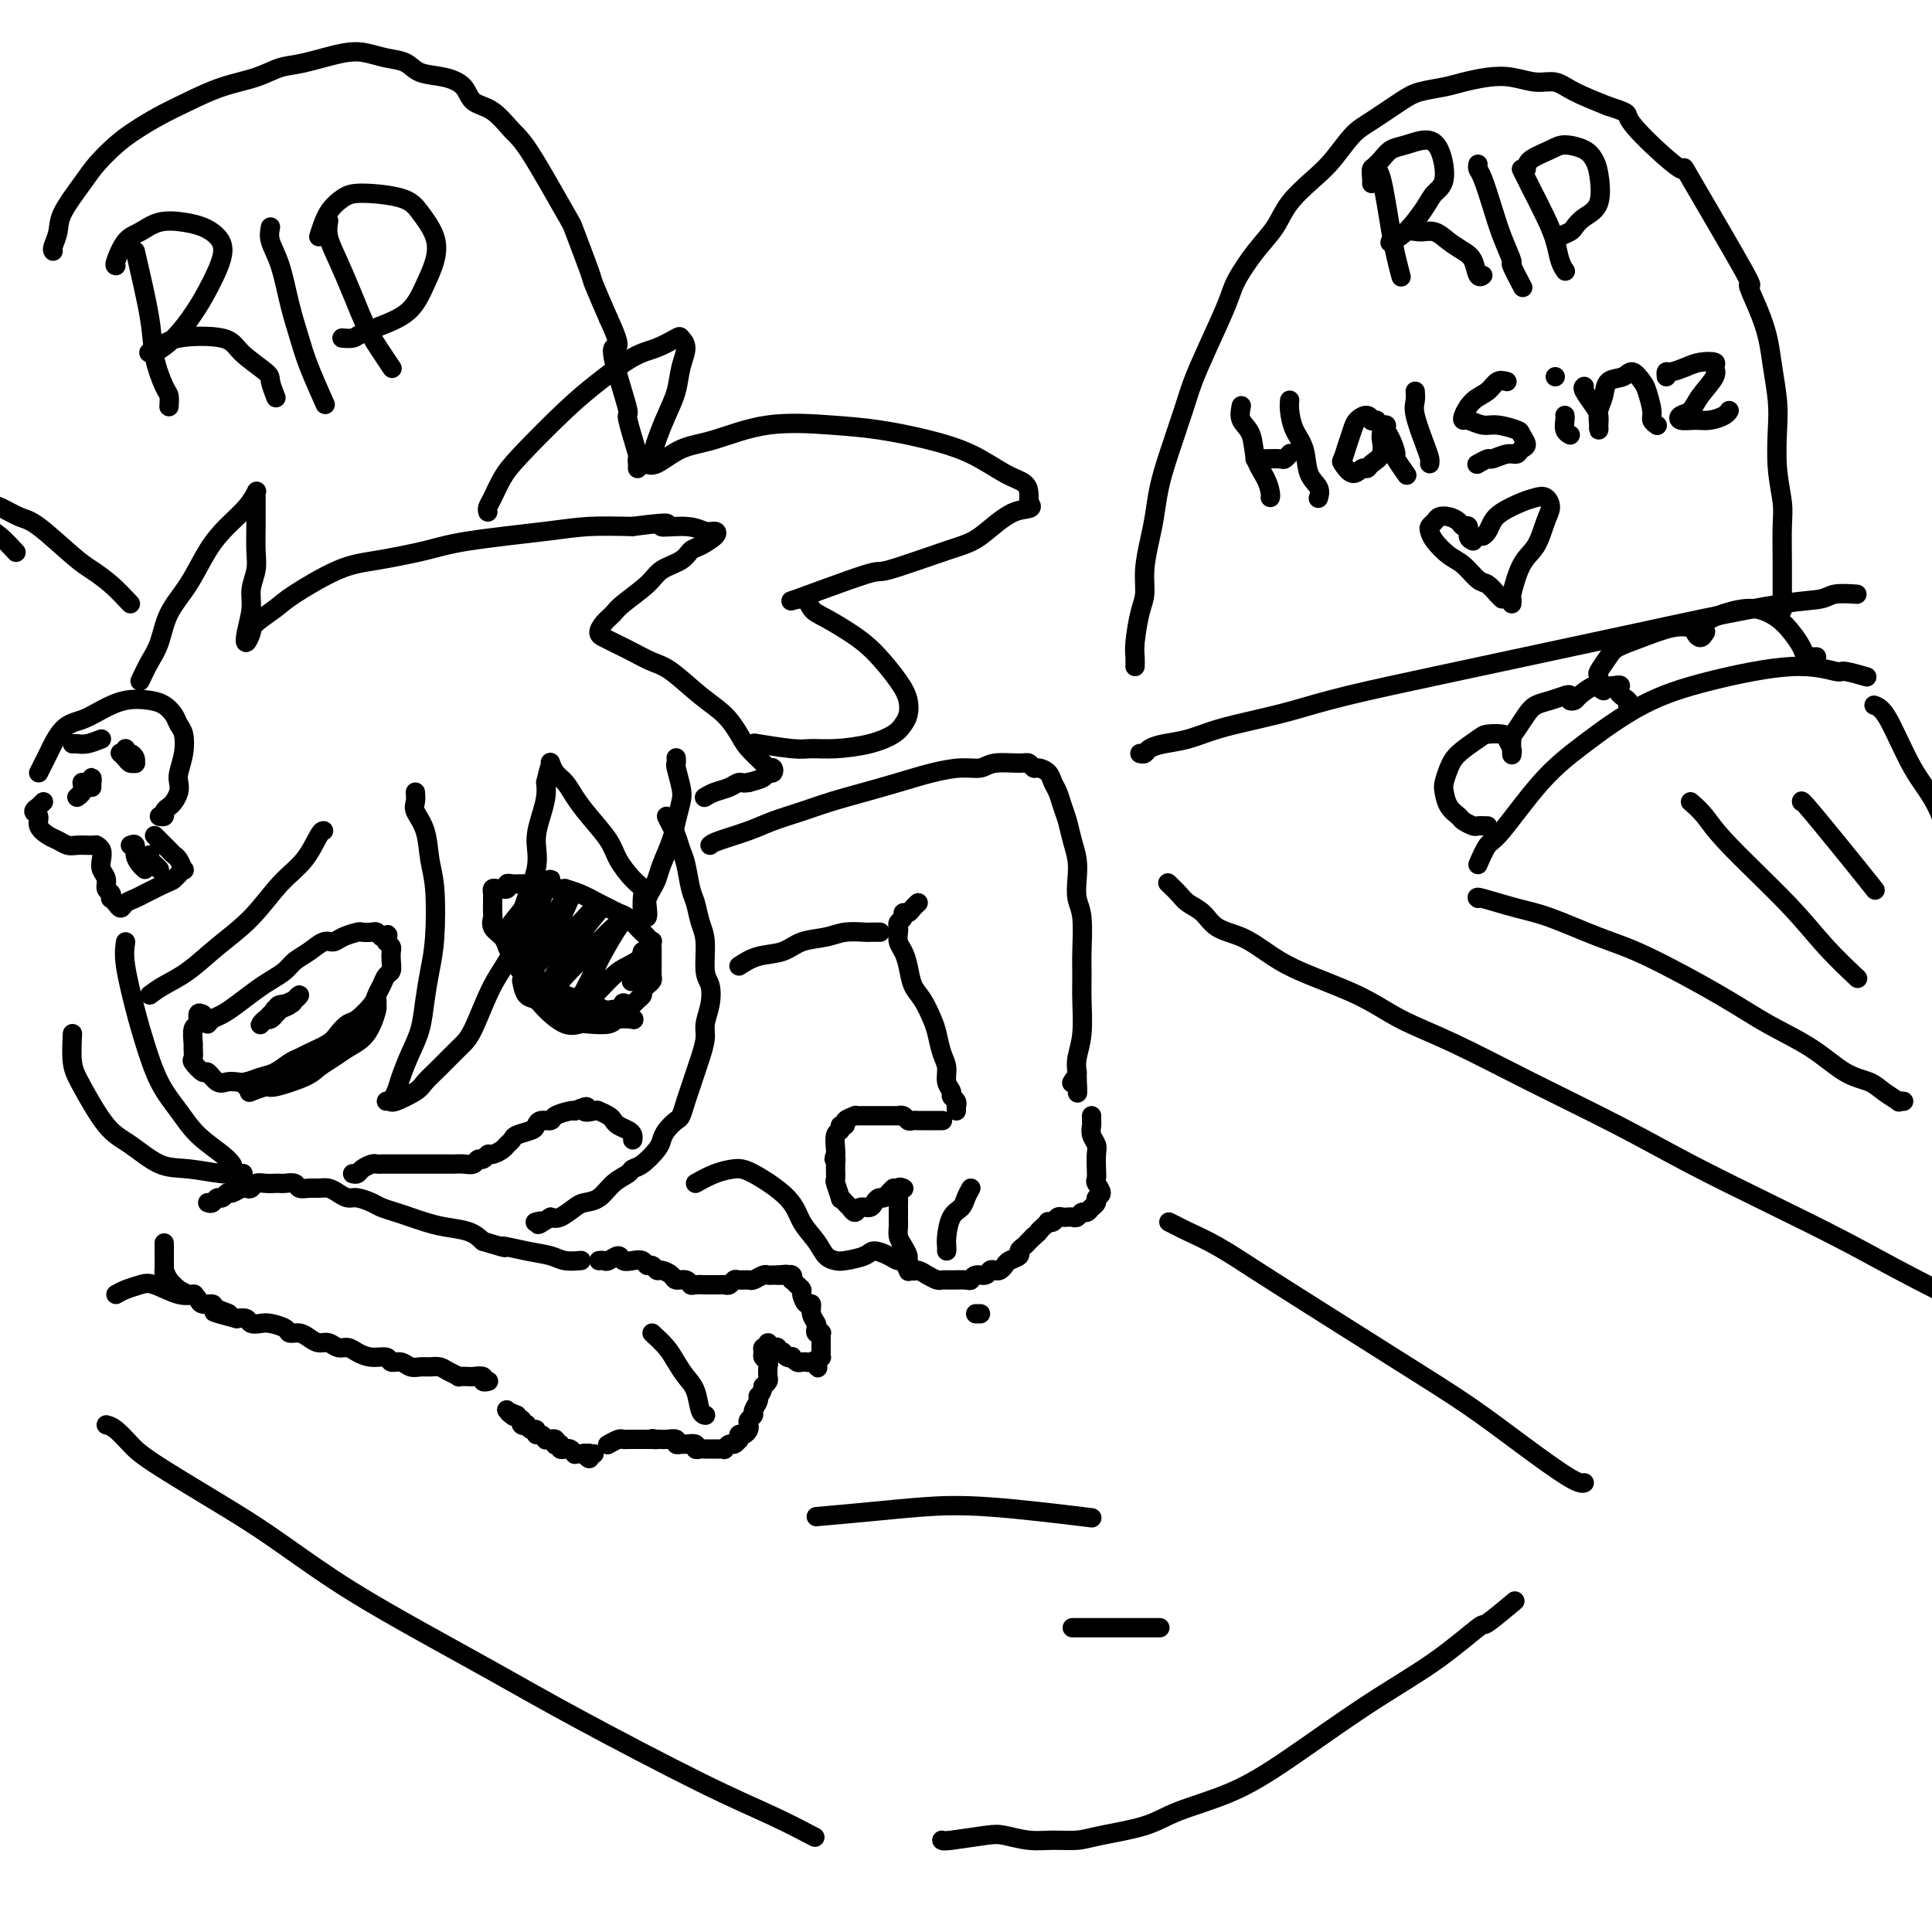 <svg viewBox='0 0 400 400' version='1.1' xmlns='http://www.w3.org/2000/svg' xmlns:xlink='http://www.w3.org/1999/xlink'><g fill='none' stroke='#000000' stroke-width='4' stroke-linecap='round' stroke-linejoin='round'><path d='M43,249c0.333,0.122 0.665,0.244 1,0c0.335,-0.244 0.671,-0.854 1,-1c0.329,-0.146 0.651,0.171 1,0c0.349,-0.171 0.724,-0.829 1,-1c0.276,-0.171 0.455,0.147 1,0c0.545,-0.147 1.458,-0.757 2,-1c0.542,-0.243 0.712,-0.118 1,0c0.288,0.118 0.693,0.228 1,0c0.307,-0.228 0.515,-0.793 1,-1c0.485,-0.207 1.247,-0.057 2,0c0.753,0.057 1.496,0.019 2,0c0.504,-0.019 0.768,-0.019 1,0c0.232,0.019 0.432,0.058 1,0c0.568,-0.058 1.503,-0.212 2,0c0.497,0.212 0.556,0.792 1,1c0.444,0.208 1.274,0.046 2,0c0.726,-0.046 1.348,0.025 2,0c0.652,-0.025 1.333,-0.147 2,0c0.667,0.147 1.318,0.564 2,1c0.682,0.436 1.393,0.890 2,1c0.607,0.110 1.110,-0.125 2,0c0.890,0.125 2.166,0.611 3,1c0.834,0.389 1.225,0.682 2,1c0.775,0.318 1.933,0.662 3,1c1.067,0.338 2.043,0.671 3,1c0.957,0.329 1.896,0.655 3,1c1.104,0.345 2.374,0.708 4,1c1.626,0.292 3.607,0.512 5,1c1.393,0.488 2.196,1.244 3,2'/><path d='M100,257c6.708,2.034 3.976,1.119 4,1c0.024,-0.119 2.802,0.556 5,1c2.198,0.444 3.816,0.655 5,1c1.184,0.345 1.934,0.824 3,1c1.066,0.176 2.447,0.050 3,0c0.553,-0.050 0.276,-0.025 0,0'/><path d='M124,261c0.365,-0.038 0.731,-0.077 1,0c0.269,0.077 0.443,0.268 1,0c0.557,-0.268 1.497,-0.996 2,-1c0.503,-0.004 0.568,0.716 1,1c0.432,0.284 1.229,0.133 2,0c0.771,-0.133 1.515,-0.247 2,0c0.485,0.247 0.711,0.853 1,1c0.289,0.147 0.640,-0.167 1,0c0.360,0.167 0.730,0.814 1,1c0.270,0.186 0.440,-0.090 1,0c0.560,0.090 1.511,0.546 2,1c0.489,0.454 0.517,0.906 1,1c0.483,0.094 1.421,-0.171 2,0c0.579,0.171 0.800,0.778 1,1c0.200,0.222 0.378,0.060 1,0c0.622,-0.060 1.686,-0.016 2,0c0.314,0.016 -0.123,0.004 0,0c0.123,-0.004 0.807,-0.001 1,0c0.193,0.001 -0.103,0.001 0,0c0.103,-0.001 0.605,-0.004 1,0c0.395,0.004 0.682,0.015 1,0c0.318,-0.015 0.667,-0.057 1,0c0.333,0.057 0.652,0.212 1,0c0.348,-0.212 0.727,-0.793 1,-1c0.273,-0.207 0.440,-0.041 1,0c0.560,0.041 1.512,-0.041 2,0c0.488,0.041 0.512,0.207 1,0c0.488,-0.207 1.440,-0.788 2,-1c0.560,-0.212 0.728,-0.057 1,0c0.272,0.057 0.649,0.016 1,0c0.351,-0.016 0.675,-0.008 1,0'/><path d='M161,264c3.029,-0.310 1.600,-0.084 1,0c-0.600,0.084 -0.371,0.027 0,0c0.371,-0.027 0.883,-0.022 1,0c0.117,0.022 -0.162,0.061 0,0c0.162,-0.061 0.765,-0.223 1,0c0.235,0.223 0.101,0.832 0,1c-0.101,0.168 -0.168,-0.105 0,0c0.168,0.105 0.571,0.587 1,1c0.429,0.413 0.885,0.757 1,1c0.115,0.243 -0.109,0.383 0,1c0.109,0.617 0.551,1.709 1,2c0.449,0.291 0.904,-0.220 1,0c0.096,0.220 -0.167,1.169 0,2c0.167,0.831 0.763,1.542 1,2c0.237,0.458 0.116,0.661 0,1c-0.116,0.339 -0.227,0.813 0,1c0.227,0.187 0.793,0.088 1,0c0.207,-0.088 0.055,-0.163 0,0c-0.055,0.163 -0.015,0.564 0,1c0.015,0.436 0.004,0.905 0,1c-0.004,0.095 -0.001,-0.186 0,0c0.001,0.186 0.000,0.838 0,1c-0.000,0.162 0.001,-0.168 0,0c-0.001,0.168 -0.003,0.832 0,1c0.003,0.168 0.011,-0.161 0,0c-0.011,0.161 -0.041,0.813 0,1c0.041,0.187 0.155,-0.089 0,0c-0.155,0.089 -0.577,0.545 -1,1'/><path d='M169,282c0.508,2.320 0.277,0.621 0,0c-0.277,-0.621 -0.599,-0.166 -1,0c-0.401,0.166 -0.882,0.041 -1,0c-0.118,-0.041 0.127,0.003 0,0c-0.127,-0.003 -0.625,-0.052 -1,0c-0.375,0.052 -0.626,0.206 -1,0c-0.374,-0.206 -0.870,-0.774 -1,-1c-0.130,-0.226 0.105,-0.112 0,0c-0.105,0.112 -0.549,0.222 -1,0c-0.451,-0.222 -0.909,-0.778 -1,-1c-0.091,-0.222 0.186,-0.112 0,0c-0.186,0.112 -0.833,0.226 -1,0c-0.167,-0.226 0.148,-0.791 0,-1c-0.148,-0.209 -0.758,-0.061 -1,0c-0.242,0.061 -0.116,0.034 0,0c0.116,-0.034 0.223,-0.077 0,0c-0.223,0.077 -0.778,0.272 -1,0c-0.222,-0.272 -0.113,-1.012 0,-1c0.113,0.012 0.230,0.777 0,1c-0.230,0.223 -0.808,-0.096 -1,0c-0.192,0.096 0.001,0.607 0,1c-0.001,0.393 -0.196,0.669 0,1c0.196,0.331 0.782,0.719 1,1c0.218,0.281 0.069,0.457 0,1c-0.069,0.543 -0.057,1.454 0,2c0.057,0.546 0.159,0.727 0,1c-0.159,0.273 -0.580,0.636 -1,1'/><path d='M158,287c-0.244,1.659 -0.854,1.806 -1,2c-0.146,0.194 0.171,0.433 0,1c-0.171,0.567 -0.830,1.461 -1,2c-0.170,0.539 0.148,0.723 0,1c-0.148,0.277 -0.761,0.648 -1,1c-0.239,0.352 -0.102,0.687 0,1c0.102,0.313 0.171,0.606 0,1c-0.171,0.394 -0.581,0.889 -1,1c-0.419,0.111 -0.847,-0.162 -1,0c-0.153,0.162 -0.030,0.760 0,1c0.030,0.240 -0.035,0.121 0,0c0.035,-0.121 0.168,-0.243 0,0c-0.168,0.243 -0.636,0.850 -1,1c-0.364,0.150 -0.623,-0.156 -1,0c-0.377,0.156 -0.871,0.774 -1,1c-0.129,0.226 0.106,0.061 0,0c-0.106,-0.061 -0.553,-0.016 -1,0c-0.447,0.016 -0.893,0.004 -1,0c-0.107,-0.004 0.125,-0.000 0,0c-0.125,0.000 -0.606,-0.004 -1,0c-0.394,0.004 -0.701,0.015 -1,0c-0.299,-0.015 -0.591,-0.057 -1,0c-0.409,0.057 -0.937,0.212 -1,0c-0.063,-0.212 0.339,-0.793 0,-1c-0.339,-0.207 -1.418,-0.041 -2,0c-0.582,0.041 -0.667,-0.041 -1,0c-0.333,0.041 -0.915,0.207 -1,0c-0.085,-0.207 0.328,-0.788 0,-1c-0.328,-0.212 -1.396,-0.057 -2,0c-0.604,0.057 -0.744,0.016 -1,0c-0.256,-0.016 -0.628,-0.008 -1,0'/><path d='M136,298c-2.100,-0.309 -0.351,-0.083 0,0c0.351,0.083 -0.695,0.022 -1,0c-0.305,-0.022 0.130,-0.006 0,0c-0.130,0.006 -0.826,0.002 -1,0c-0.174,-0.002 0.175,-0.001 0,0c-0.175,0.001 -0.873,0.000 -1,0c-0.127,-0.000 0.318,-0.001 0,0c-0.318,0.001 -1.399,0.004 -2,0c-0.601,-0.004 -0.722,-0.015 -1,0c-0.278,0.015 -0.714,0.056 -1,0c-0.286,-0.056 -0.423,-0.207 -1,0c-0.577,0.207 -1.593,0.774 -2,1c-0.407,0.226 -0.203,0.113 0,0'/><path d='M123,301c-0.414,0.038 -0.828,0.077 -1,0c-0.172,-0.077 -0.101,-0.269 0,0c0.101,0.269 0.233,1.000 0,1c-0.233,-0.000 -0.832,-0.731 -1,-1c-0.168,-0.269 0.096,-0.076 0,0c-0.096,0.076 -0.552,0.034 -1,0c-0.448,-0.034 -0.890,-0.062 -1,0c-0.110,0.062 0.110,0.214 0,0c-0.110,-0.214 -0.550,-0.793 -1,-1c-0.450,-0.207 -0.909,-0.042 -1,0c-0.091,0.042 0.186,-0.040 0,0c-0.186,0.040 -0.833,0.203 -1,0c-0.167,-0.203 0.147,-0.772 0,-1c-0.147,-0.228 -0.756,-0.113 -1,0c-0.244,0.113 -0.122,0.226 0,0c0.122,-0.226 0.244,-0.792 0,-1c-0.244,-0.208 -0.853,-0.060 -1,0c-0.147,0.060 0.167,0.031 0,0c-0.167,-0.031 -0.814,-0.065 -1,0c-0.186,0.065 0.091,0.229 0,0c-0.091,-0.229 -0.550,-0.850 -1,-1c-0.450,-0.150 -0.890,0.170 -1,0c-0.110,-0.170 0.110,-0.829 0,-1c-0.110,-0.171 -0.552,0.146 -1,0c-0.448,-0.146 -0.904,-0.756 -1,-1c-0.096,-0.244 0.168,-0.121 0,0c-0.168,0.121 -0.767,0.238 -1,0c-0.233,-0.238 -0.101,-0.833 0,-1c0.101,-0.167 0.172,0.095 0,0c-0.172,-0.095 -0.586,-0.548 -1,-1'/><path d='M107,293c-2.718,-1.254 -1.512,-0.388 -1,0c0.512,0.388 0.330,0.297 0,0c-0.330,-0.297 -0.809,-0.799 -1,-1c-0.191,-0.201 -0.096,-0.100 0,0'/><path d='M101,286c0.129,-0.030 0.257,-0.061 0,0c-0.257,0.061 -0.900,0.212 -1,0c-0.100,-0.212 0.343,-0.788 0,-1c-0.343,-0.212 -1.471,-0.060 -2,0c-0.529,0.060 -0.459,0.026 -1,0c-0.541,-0.026 -1.692,-0.045 -2,0c-0.308,0.045 0.227,0.155 0,0c-0.227,-0.155 -1.216,-0.576 -2,-1c-0.784,-0.424 -1.365,-0.850 -2,-1c-0.635,-0.150 -1.326,-0.025 -2,0c-0.674,0.025 -1.331,-0.050 -2,0c-0.669,0.050 -1.351,0.224 -2,0c-0.649,-0.224 -1.266,-0.847 -2,-1c-0.734,-0.153 -1.586,0.165 -2,0c-0.414,-0.165 -0.390,-0.814 -1,-1c-0.610,-0.186 -1.854,0.090 -3,0c-1.146,-0.090 -2.194,-0.545 -3,-1c-0.806,-0.455 -1.371,-0.909 -2,-1c-0.629,-0.091 -1.323,0.182 -2,0c-0.677,-0.182 -1.337,-0.819 -2,-1c-0.663,-0.181 -1.327,0.092 -2,0c-0.673,-0.092 -1.353,-0.550 -2,-1c-0.647,-0.450 -1.261,-0.891 -2,-1c-0.739,-0.109 -1.602,0.115 -2,0c-0.398,-0.115 -0.329,-0.571 -1,-1c-0.671,-0.429 -2.080,-0.833 -3,-1c-0.920,-0.167 -1.350,-0.096 -2,0c-0.650,0.096 -1.521,0.218 -2,0c-0.479,-0.218 -0.565,-0.777 -1,-1c-0.435,-0.223 -1.217,-0.112 -2,0'/><path d='M49,273c-8.384,-2.194 -3.346,-1.179 -2,-1c1.346,0.179 -1.002,-0.478 -2,-1c-0.998,-0.522 -0.647,-0.909 -1,-1c-0.353,-0.091 -1.409,0.115 -2,0c-0.591,-0.115 -0.717,-0.551 -1,-1c-0.283,-0.449 -0.723,-0.910 -1,-1c-0.277,-0.090 -0.389,0.191 -1,0c-0.611,-0.191 -1.719,-0.855 -2,-1c-0.281,-0.145 0.264,0.230 0,0c-0.264,-0.230 -1.339,-1.064 -2,-2c-0.661,-0.936 -0.909,-1.972 -1,-2c-0.091,-0.028 -0.024,0.954 0,0c0.024,-0.954 0.007,-3.844 0,-5c-0.007,-1.156 -0.003,-0.578 0,0'/><path d='M135,276c1.087,1.003 2.175,2.006 3,3c0.825,0.994 1.388,1.979 2,3c0.612,1.021 1.274,2.077 2,3c0.726,0.923 1.515,1.711 2,3c0.485,1.289 0.666,3.077 1,4c0.334,0.923 0.822,0.979 1,1c0.178,0.021 0.048,0.006 0,0c-0.048,-0.006 -0.014,-0.002 0,0c0.014,0.002 0.007,0.001 0,0'/><path d='M138,169c0.333,0.695 0.667,1.390 1,2c0.333,0.610 0.667,1.134 1,2c0.333,0.866 0.666,2.073 1,3c0.334,0.927 0.668,1.575 1,3c0.332,1.425 0.662,3.628 1,5c0.338,1.372 0.682,1.913 1,3c0.318,1.087 0.608,2.720 1,4c0.392,1.280 0.886,2.209 1,4c0.114,1.791 -0.151,4.446 0,6c0.151,1.554 0.717,2.009 1,3c0.283,0.991 0.283,2.519 0,4c-0.283,1.481 -0.849,2.914 -1,4c-0.151,1.086 0.114,1.827 0,3c-0.114,1.173 -0.608,2.780 -1,4c-0.392,1.220 -0.681,2.052 -1,3c-0.319,0.948 -0.666,2.011 -1,3c-0.334,0.989 -0.653,1.903 -1,3c-0.347,1.097 -0.721,2.376 -1,3c-0.279,0.624 -0.462,0.595 -1,1c-0.538,0.405 -1.430,1.246 -2,2c-0.570,0.754 -0.820,1.420 -1,2c-0.180,0.580 -0.292,1.074 -1,2c-0.708,0.926 -2.013,2.283 -3,3c-0.987,0.717 -1.658,0.794 -2,1c-0.342,0.206 -0.356,0.540 -1,1c-0.644,0.460 -1.920,1.045 -3,2c-1.080,0.955 -1.966,2.281 -3,3c-1.034,0.719 -2.215,0.832 -3,1c-0.785,0.168 -1.173,0.391 -2,1c-0.827,0.609 -2.093,1.602 -3,2c-0.907,0.398 -1.453,0.199 -2,0'/><path d='M114,252c-3.798,2.393 -2.292,1.375 -2,1c0.292,-0.375 -0.631,-0.107 -1,0c-0.369,0.107 -0.185,0.054 0,0'/><path d='M73,243c0.364,0.083 0.728,0.166 1,0c0.272,-0.166 0.452,-0.580 1,-1c0.548,-0.420 1.464,-0.845 2,-1c0.536,-0.155 0.692,-0.042 1,0c0.308,0.042 0.769,0.011 1,0c0.231,-0.011 0.232,-0.003 1,0c0.768,0.003 2.303,0.001 3,0c0.697,-0.001 0.557,-0.000 1,0c0.443,0.000 1.471,0.000 2,0c0.529,-0.000 0.561,0.000 1,0c0.439,-0.000 1.286,-0.000 2,0c0.714,0.000 1.294,0.001 2,0c0.706,-0.001 1.537,-0.004 2,0c0.463,0.004 0.558,0.016 1,0c0.442,-0.016 1.232,-0.061 2,0c0.768,0.061 1.514,0.227 2,0c0.486,-0.227 0.711,-0.849 1,-1c0.289,-0.151 0.640,0.167 1,0c0.360,-0.167 0.727,-0.818 1,-1c0.273,-0.182 0.452,0.106 1,0c0.548,-0.106 1.464,-0.606 2,-1c0.536,-0.394 0.693,-0.683 1,-1c0.307,-0.317 0.764,-0.663 1,-1c0.236,-0.337 0.253,-0.664 1,-1c0.747,-0.336 2.226,-0.681 3,-1c0.774,-0.319 0.845,-0.611 1,-1c0.155,-0.389 0.395,-0.875 1,-1c0.605,-0.125 1.574,0.111 2,0c0.426,-0.111 0.307,-0.568 1,-1c0.693,-0.432 2.198,-0.838 3,-1c0.802,-0.162 0.901,-0.081 1,0'/><path d='M119,230c3.898,-1.705 2.144,-0.468 2,0c-0.144,0.468 1.322,0.167 2,0c0.678,-0.167 0.566,-0.199 1,0c0.434,0.199 1.412,0.631 2,1c0.588,0.369 0.784,0.677 1,1c0.216,0.323 0.450,0.661 1,1c0.550,0.339 1.415,0.678 2,1c0.585,0.322 0.888,0.625 1,1c0.112,0.375 0.032,0.821 0,1c-0.032,0.179 -0.016,0.089 0,0'/><path d='M42,210c-0.453,-0.219 -0.906,-0.439 -1,0c-0.094,0.439 0.172,1.536 0,2c-0.172,0.464 -0.780,0.294 -1,1c-0.220,0.706 -0.052,2.288 0,3c0.052,0.712 -0.012,0.553 0,1c0.012,0.447 0.100,1.500 0,2c-0.100,0.500 -0.389,0.446 0,1c0.389,0.554 1.455,1.718 2,2c0.545,0.282 0.568,-0.316 1,0c0.432,0.316 1.274,1.545 2,2c0.726,0.455 1.338,0.134 2,0c0.662,-0.134 1.374,-0.081 2,0c0.626,0.081 1.165,0.190 2,0c0.835,-0.190 1.965,-0.680 3,-1c1.035,-0.320 1.976,-0.470 3,-1c1.024,-0.530 2.133,-1.440 3,-2c0.867,-0.560 1.492,-0.770 2,-1c0.508,-0.230 0.897,-0.479 2,-1c1.103,-0.521 2.919,-1.312 4,-2c1.081,-0.688 1.427,-1.272 2,-2c0.573,-0.728 1.372,-1.598 2,-2c0.628,-0.402 1.085,-0.335 2,-1c0.915,-0.665 2.287,-2.061 3,-3c0.713,-0.939 0.765,-1.420 1,-2c0.235,-0.580 0.651,-1.258 1,-2c0.349,-0.742 0.630,-1.547 1,-2c0.370,-0.453 0.828,-0.555 1,-1c0.172,-0.445 0.056,-1.233 0,-2c-0.056,-0.767 -0.054,-1.514 0,-2c0.054,-0.486 0.158,-0.710 0,-1c-0.158,-0.290 -0.579,-0.645 -1,-1'/><path d='M80,195c0.511,-2.254 0.287,-1.388 0,-1c-0.287,0.388 -0.638,0.299 -1,0c-0.362,-0.299 -0.733,-0.810 -1,-1c-0.267,-0.190 -0.428,-0.061 -1,0c-0.572,0.061 -1.556,0.053 -2,0c-0.444,-0.053 -0.348,-0.152 -1,0c-0.652,0.152 -2.051,0.554 -3,1c-0.949,0.446 -1.447,0.934 -2,1c-0.553,0.066 -1.163,-0.292 -2,0c-0.837,0.292 -1.903,1.232 -3,2c-1.097,0.768 -2.226,1.364 -3,2c-0.774,0.636 -1.194,1.312 -2,2c-0.806,0.688 -1.998,1.388 -3,2c-1.002,0.612 -1.813,1.134 -3,2c-1.187,0.866 -2.749,2.075 -4,3c-1.251,0.925 -2.191,1.568 -3,2c-0.809,0.432 -1.487,0.655 -2,1c-0.513,0.345 -0.861,0.813 -1,1c-0.139,0.187 -0.070,0.094 0,0'/><path d='M113,183c-0.758,0.000 -1.516,0.000 -2,0c-0.484,-0.000 -0.694,-0.001 -1,0c-0.306,0.001 -0.708,0.004 -1,0c-0.292,-0.004 -0.475,-0.015 -1,0c-0.525,0.015 -1.394,0.057 -2,0c-0.606,-0.057 -0.950,-0.211 -1,0c-0.050,0.211 0.193,0.788 0,1c-0.193,0.212 -0.822,0.060 -1,0c-0.178,-0.060 0.096,-0.027 0,0c-0.096,0.027 -0.562,0.048 -1,0c-0.438,-0.048 -0.850,-0.163 -1,0c-0.150,0.163 -0.040,0.606 0,1c0.040,0.394 0.009,0.738 0,1c-0.009,0.262 0.004,0.440 0,1c-0.004,0.560 -0.026,1.501 0,2c0.026,0.499 0.101,0.556 0,1c-0.101,0.444 -0.378,1.273 0,2c0.378,0.727 1.413,1.350 2,2c0.587,0.650 0.727,1.326 1,2c0.273,0.674 0.677,1.346 1,2c0.323,0.654 0.563,1.288 1,2c0.437,0.712 1.071,1.500 2,2c0.929,0.500 2.153,0.711 3,1c0.847,0.289 1.316,0.656 2,1c0.684,0.344 1.583,0.666 2,1c0.417,0.334 0.352,0.682 1,1c0.648,0.318 2.008,0.607 3,1c0.992,0.393 1.616,0.889 2,1c0.384,0.111 0.526,-0.162 1,0c0.474,0.162 1.278,0.761 2,1c0.722,0.239 1.361,0.120 2,0'/><path d='M127,209c3.654,1.479 2.290,-0.325 2,-1c-0.290,-0.675 0.496,-0.222 1,0c0.504,0.222 0.726,0.214 1,0c0.274,-0.214 0.599,-0.635 1,-1c0.401,-0.365 0.878,-0.674 1,-1c0.122,-0.326 -0.111,-0.669 0,-1c0.111,-0.331 0.566,-0.651 1,-1c0.434,-0.349 0.848,-0.729 1,-1c0.152,-0.271 0.041,-0.435 0,-1c-0.041,-0.565 -0.011,-1.532 0,-2c0.011,-0.468 0.004,-0.436 0,-1c-0.004,-0.564 -0.004,-1.723 0,-2c0.004,-0.277 0.012,0.329 0,0c-0.012,-0.329 -0.044,-1.593 0,-2c0.044,-0.407 0.163,0.042 0,0c-0.163,-0.042 -0.610,-0.574 -1,-1c-0.390,-0.426 -0.724,-0.744 -1,-1c-0.276,-0.256 -0.495,-0.449 -1,-1c-0.505,-0.551 -1.296,-1.461 -2,-2c-0.704,-0.539 -1.321,-0.709 -2,-1c-0.679,-0.291 -1.420,-0.705 -2,-1c-0.580,-0.295 -1.000,-0.471 -2,-1c-1.000,-0.529 -2.580,-1.410 -4,-2c-1.420,-0.590 -2.680,-0.890 -3,-1c-0.320,-0.110 0.298,-0.030 0,0c-0.298,0.030 -1.514,0.008 -2,0c-0.486,-0.008 -0.243,-0.004 0,0'/><path d='M147,175c0.279,-0.244 0.557,-0.488 2,-1c1.443,-0.512 4.050,-1.292 6,-2c1.950,-0.708 3.243,-1.344 5,-2c1.757,-0.656 3.977,-1.331 6,-2c2.023,-0.669 3.850,-1.332 6,-2c2.150,-0.668 4.624,-1.341 7,-2c2.376,-0.659 4.654,-1.305 7,-2c2.346,-0.695 4.761,-1.440 7,-2c2.239,-0.560 4.302,-0.936 6,-1c1.698,-0.064 3.033,0.183 4,0c0.967,-0.183 1.568,-0.796 3,-1c1.432,-0.204 3.697,-0.000 5,0c1.303,0.000 1.644,-0.204 2,0c0.356,0.204 0.725,0.816 1,1c0.275,0.184 0.455,-0.061 1,0c0.545,0.061 1.456,0.427 2,1c0.544,0.573 0.723,1.353 1,2c0.277,0.647 0.652,1.162 1,2c0.348,0.838 0.668,1.998 1,3c0.332,1.002 0.676,1.847 1,3c0.324,1.153 0.626,2.616 1,4c0.374,1.384 0.818,2.691 1,4c0.182,1.309 0.101,2.621 0,4c-0.101,1.379 -0.224,2.823 0,4c0.224,1.177 0.793,2.085 1,4c0.207,1.915 0.052,4.837 0,7c-0.052,2.163 -0.000,3.566 0,5c0.000,1.434 -0.052,2.900 0,5c0.052,2.100 0.206,4.835 0,7c-0.206,2.165 -0.773,3.762 -1,5c-0.227,1.238 -0.113,2.119 0,3'/><path d='M223,222c0.060,7.262 0.208,3.417 0,2c-0.208,-1.417 -0.774,-0.405 -1,0c-0.226,0.405 -0.113,0.202 0,0'/><path d='M153,200c1.212,-0.787 2.423,-1.574 4,-2c1.577,-0.426 3.519,-0.492 5,-1c1.481,-0.508 2.500,-1.456 4,-2c1.500,-0.544 3.481,-0.682 5,-1c1.519,-0.318 2.575,-0.817 4,-1c1.425,-0.183 3.217,-0.049 4,0c0.783,0.049 0.557,0.013 1,0c0.443,-0.013 1.555,-0.004 2,0c0.445,0.004 0.222,0.002 0,0'/><path d='M190,187c0.092,-0.081 0.183,-0.162 0,0c-0.183,0.162 -0.641,0.568 -1,1c-0.359,0.432 -0.618,0.889 -1,1c-0.382,0.111 -0.887,-0.126 -1,0c-0.113,0.126 0.165,0.614 0,1c-0.165,0.386 -0.773,0.669 -1,1c-0.227,0.331 -0.072,0.709 0,1c0.072,0.291 0.060,0.493 0,1c-0.060,0.507 -0.168,1.317 0,2c0.168,0.683 0.612,1.240 1,2c0.388,0.760 0.720,1.725 1,3c0.280,1.275 0.509,2.862 1,4c0.491,1.138 1.246,1.827 2,3c0.754,1.173 1.507,2.832 2,4c0.493,1.168 0.725,1.847 1,3c0.275,1.153 0.595,2.781 1,4c0.405,1.219 0.897,2.028 1,3c0.103,0.972 -0.183,2.107 0,3c0.183,0.893 0.834,1.545 1,2c0.166,0.455 -0.152,0.714 0,1c0.152,0.286 0.773,0.599 1,1c0.227,0.401 0.061,0.891 0,1c-0.061,0.109 -0.016,-0.163 0,0c0.016,0.163 0.005,0.761 0,1c-0.005,0.239 -0.002,0.120 0,0'/><path d='M195,232c0.122,0.000 0.244,0.000 0,0c-0.244,-0.000 -0.853,-0.000 -1,0c-0.147,0.000 0.168,0.000 0,0c-0.168,-0.000 -0.820,-0.000 -1,0c-0.180,0.000 0.110,0.000 0,0c-0.110,-0.000 -0.621,-0.000 -1,0c-0.379,0.000 -0.626,0.001 -1,0c-0.374,-0.001 -0.873,-0.004 -1,0c-0.127,0.004 0.119,0.015 0,0c-0.119,-0.015 -0.604,-0.057 -1,0c-0.396,0.057 -0.702,0.211 -1,0c-0.298,-0.211 -0.587,-0.789 -1,-1c-0.413,-0.211 -0.951,-0.057 -1,0c-0.049,0.057 0.389,0.015 0,0c-0.389,-0.015 -1.605,-0.004 -2,0c-0.395,0.004 0.031,0.001 0,0c-0.031,-0.001 -0.519,-0.000 -1,0c-0.481,0.000 -0.955,0.000 -1,0c-0.045,-0.000 0.337,0.000 0,0c-0.337,-0.000 -1.395,-0.001 -2,0c-0.605,0.001 -0.758,0.003 -1,0c-0.242,-0.003 -0.571,-0.011 -1,0c-0.429,0.011 -0.956,0.040 -1,0c-0.044,-0.040 0.396,-0.151 0,0c-0.396,0.151 -1.626,0.563 -2,1c-0.374,0.437 0.110,0.898 0,1c-0.110,0.102 -0.814,-0.155 -1,0c-0.186,0.155 0.146,0.722 0,1c-0.146,0.278 -0.770,0.267 -1,1c-0.230,0.733 -0.066,2.209 0,3c0.066,0.791 0.033,0.895 0,1'/><path d='M173,239c-0.618,1.451 -0.162,1.080 0,1c0.162,-0.080 0.028,0.132 0,1c-0.028,0.868 0.048,2.393 0,3c-0.048,0.607 -0.219,0.296 0,1c0.219,0.704 0.828,2.422 1,3c0.172,0.578 -0.094,0.016 0,0c0.094,-0.016 0.549,0.514 1,1c0.451,0.486 0.898,0.930 1,1c0.102,0.070 -0.141,-0.233 0,0c0.141,0.233 0.668,1.001 1,1c0.332,-0.001 0.470,-0.770 1,-1c0.530,-0.230 1.451,0.079 2,0c0.549,-0.079 0.725,-0.547 1,-1c0.275,-0.453 0.648,-0.892 1,-1c0.352,-0.108 0.682,0.115 1,0c0.318,-0.115 0.624,-0.570 1,-1c0.376,-0.430 0.822,-0.837 1,-1c0.178,-0.163 0.089,-0.081 0,0'/><path d='M187,246c0.113,0.059 0.227,0.117 0,0c-0.227,-0.117 -0.793,-0.410 -1,0c-0.207,0.410 -0.055,1.524 0,2c0.055,0.476 0.014,0.316 0,1c-0.014,0.684 -0.001,2.213 0,3c0.001,0.787 -0.010,0.831 0,1c0.010,0.169 0.040,0.464 0,1c-0.040,0.536 -0.151,1.314 0,2c0.151,0.686 0.565,1.279 1,2c0.435,0.721 0.893,1.569 1,2c0.107,0.431 -0.136,0.445 0,1c0.136,0.555 0.652,1.651 1,2c0.348,0.349 0.529,-0.050 1,0c0.471,0.050 1.233,0.549 2,1c0.767,0.451 1.540,0.854 2,1c0.460,0.146 0.609,0.035 1,0c0.391,-0.035 1.026,0.006 2,0c0.974,-0.006 2.288,-0.058 3,0c0.712,0.058 0.821,0.226 1,0c0.179,-0.226 0.429,-0.844 1,-1c0.571,-0.156 1.463,0.151 2,0c0.537,-0.151 0.720,-0.762 1,-1c0.280,-0.238 0.657,-0.105 1,0c0.343,0.105 0.651,0.183 1,0c0.349,-0.183 0.737,-0.626 1,-1c0.263,-0.374 0.399,-0.677 1,-1c0.601,-0.323 1.667,-0.664 2,-1c0.333,-0.336 -0.065,-0.667 0,-1c0.065,-0.333 0.594,-0.666 1,-1c0.406,-0.334 0.687,-0.667 1,-1c0.313,-0.333 0.656,-0.667 1,-1'/><path d='M214,256c1.730,-1.419 1.055,-0.968 1,-1c-0.055,-0.032 0.510,-0.548 1,-1c0.490,-0.452 0.904,-0.839 1,-1c0.096,-0.161 -0.128,-0.096 0,0c0.128,0.096 0.608,0.222 1,0c0.392,-0.222 0.697,-0.792 1,-1c0.303,-0.208 0.606,-0.055 1,0c0.394,0.055 0.879,0.011 1,0c0.121,-0.011 -0.122,0.012 0,0c0.122,-0.012 0.611,-0.060 1,0c0.389,0.060 0.679,0.226 1,0c0.321,-0.226 0.673,-0.844 1,-1c0.327,-0.156 0.628,0.152 1,0c0.372,-0.152 0.816,-0.762 1,-1c0.184,-0.238 0.107,-0.104 0,0c-0.107,0.104 -0.243,0.179 0,0c0.243,-0.179 0.864,-0.611 1,-1c0.136,-0.389 -0.212,-0.736 0,-1c0.212,-0.264 0.985,-0.445 1,-1c0.015,-0.555 -0.727,-1.486 -1,-2c-0.273,-0.514 -0.077,-0.613 0,-1c0.077,-0.387 0.035,-1.063 0,-2c-0.035,-0.937 -0.062,-2.135 0,-3c0.062,-0.865 0.213,-1.398 0,-2c-0.213,-0.602 -0.789,-1.272 -1,-2c-0.211,-0.728 -0.057,-1.515 0,-2c0.057,-0.485 0.015,-0.669 0,-1c-0.015,-0.331 -0.004,-0.809 0,-1c0.004,-0.191 0.002,-0.096 0,0'/><path d='M201,246c-0.362,0.651 -0.724,1.302 -1,2c-0.276,0.698 -0.466,1.445 -1,2c-0.534,0.555 -1.411,0.920 -2,2c-0.589,1.080 -0.890,2.877 -1,4c-0.110,1.123 -0.030,1.572 0,2c0.030,0.428 0.008,0.837 0,1c-0.008,0.163 -0.004,0.082 0,0'/><path d='M86,164c0.055,0.700 0.109,1.399 0,2c-0.109,0.601 -0.382,1.103 0,2c0.382,0.897 1.420,2.188 2,4c0.580,1.812 0.702,4.146 1,6c0.298,1.854 0.771,3.230 1,6c0.229,2.770 0.213,6.935 0,10c-0.213,3.065 -0.624,5.030 -1,7c-0.376,1.970 -0.716,3.945 -1,6c-0.284,2.055 -0.511,4.190 -1,6c-0.489,1.810 -1.240,3.294 -2,5c-0.760,1.706 -1.529,3.634 -2,5c-0.471,1.366 -0.644,2.169 -1,3c-0.356,0.831 -0.894,1.688 -1,2c-0.106,0.312 0.220,0.077 0,0c-0.220,-0.077 -0.985,0.002 -1,0c-0.015,-0.002 0.722,-0.085 1,0c0.278,0.085 0.098,0.339 1,0c0.902,-0.339 2.887,-1.271 4,-2c1.113,-0.729 1.353,-1.253 2,-2c0.647,-0.747 1.700,-1.716 3,-3c1.300,-1.284 2.846,-2.885 4,-4c1.154,-1.115 1.914,-1.746 3,-4c1.086,-2.254 2.497,-6.132 4,-9c1.503,-2.868 3.099,-4.728 4,-7c0.901,-2.272 1.107,-4.957 2,-8c0.893,-3.043 2.474,-6.442 3,-9c0.526,-2.558 -0.003,-4.273 0,-6c0.003,-1.727 0.539,-3.465 1,-5c0.461,-1.535 0.846,-2.867 1,-4c0.154,-1.133 0.077,-2.066 0,-3'/><path d='M113,162c1.309,-5.824 1.082,-2.883 1,-2c-0.082,0.883 -0.020,-0.293 0,-1c0.020,-0.707 -0.003,-0.944 0,-1c0.003,-0.056 0.031,0.070 0,0c-0.031,-0.070 -0.120,-0.337 0,0c0.120,0.337 0.448,1.279 1,2c0.552,0.721 1.326,1.220 2,2c0.674,0.780 1.248,1.840 2,3c0.752,1.160 1.684,2.418 3,4c1.316,1.582 3.018,3.486 4,5c0.982,1.514 1.244,2.636 2,4c0.756,1.364 2.006,2.969 3,4c0.994,1.031 1.730,1.489 2,2c0.270,0.511 0.072,1.075 0,2c-0.072,0.925 -0.019,2.211 0,3c0.019,0.789 0.006,1.083 0,1c-0.006,-0.083 -0.003,-0.541 0,-1'/><path d='M133,189c1.322,2.189 1.127,0.163 1,-1c-0.127,-1.163 -0.185,-1.462 0,-2c0.185,-0.538 0.613,-1.315 1,-2c0.387,-0.685 0.734,-1.279 1,-2c0.266,-0.721 0.450,-1.570 1,-3c0.550,-1.430 1.464,-3.441 2,-5c0.536,-1.559 0.694,-2.665 1,-4c0.306,-1.335 0.762,-2.897 1,-4c0.238,-1.103 0.260,-1.746 0,-3c-0.260,-1.254 -0.802,-3.121 -1,-4c-0.198,-0.879 -0.053,-0.772 0,-1c0.053,-0.228 0.014,-0.792 0,-1c-0.014,-0.208 -0.004,-0.059 0,0c0.004,0.059 0.002,0.030 0,0'/><path d='M29,141c0.654,-1.384 1.308,-2.767 2,-4c0.692,-1.233 1.423,-2.314 2,-4c0.577,-1.686 1.001,-3.977 2,-6c0.999,-2.023 2.573,-3.779 4,-6c1.427,-2.221 2.708,-4.907 4,-7c1.292,-2.093 2.595,-3.592 4,-5c1.405,-1.408 2.912,-2.727 4,-4c1.088,-1.273 1.756,-2.502 2,-3c0.244,-0.498 0.065,-0.265 0,0c-0.065,0.265 -0.016,0.562 0,1c0.016,0.438 0.000,1.015 0,2c-0.000,0.985 0.015,2.376 0,4c-0.015,1.624 -0.060,3.481 0,5c0.060,1.519 0.225,2.700 0,4c-0.225,1.300 -0.841,2.720 -1,4c-0.159,1.280 0.140,2.419 0,4c-0.140,1.581 -0.718,3.605 -1,5c-0.282,1.395 -0.268,2.161 0,2c0.268,-0.161 0.790,-1.248 1,-2c0.210,-0.752 0.109,-1.170 1,-2c0.891,-0.830 2.775,-2.071 4,-3c1.225,-0.929 1.790,-1.547 4,-3c2.210,-1.453 6.063,-3.741 9,-5c2.937,-1.259 4.956,-1.490 8,-2c3.044,-0.510 7.111,-1.300 10,-2c2.889,-0.700 4.599,-1.311 9,-2c4.401,-0.689 11.493,-1.455 16,-2c4.507,-0.545 6.431,-0.870 9,-1c2.569,-0.130 5.785,-0.065 9,0'/><path d='M131,109c10.549,-1.375 6.423,-0.314 6,0c-0.423,0.314 2.858,-0.119 5,0c2.142,0.119 3.146,0.791 4,1c0.854,0.209 1.560,-0.043 2,0c0.440,0.043 0.616,0.381 0,1c-0.616,0.619 -2.024,1.518 -3,2c-0.976,0.482 -1.518,0.545 -2,1c-0.482,0.455 -0.902,1.301 -2,2c-1.098,0.699 -2.875,1.251 -4,2c-1.125,0.749 -1.598,1.696 -3,3c-1.402,1.304 -3.732,2.965 -5,4c-1.268,1.035 -1.474,1.442 -2,2c-0.526,0.558 -1.373,1.265 -2,2c-0.627,0.735 -1.035,1.496 -1,2c0.035,0.504 0.513,0.751 1,1c0.487,0.249 0.982,0.499 2,1c1.018,0.501 2.558,1.252 4,2c1.442,0.748 2.785,1.491 4,2c1.215,0.509 2.302,0.782 4,2c1.698,1.218 4.007,3.380 6,5c1.993,1.620 3.672,2.697 5,4c1.328,1.303 2.307,2.831 3,4c0.693,1.169 1.101,1.977 2,3c0.899,1.023 2.290,2.259 3,3c0.710,0.741 0.739,0.986 1,1c0.261,0.014 0.755,-0.203 1,0c0.245,0.203 0.241,0.828 0,1c-0.241,0.172 -0.719,-0.107 -1,0c-0.281,0.107 -0.366,0.602 -1,1c-0.634,0.398 -1.817,0.699 -3,1'/><path d='M155,162c-1.145,0.261 -1.509,-0.088 -2,0c-0.491,0.088 -1.111,0.611 -2,1c-0.889,0.389 -2.047,0.643 -3,1c-0.953,0.357 -1.701,0.816 -2,1c-0.299,0.184 -0.150,0.092 0,0'/><path d='M21,153c-1.072,0.423 -2.144,0.845 -3,1c-0.856,0.155 -1.498,0.041 -2,0c-0.502,-0.041 -0.866,-0.011 -1,0c-0.134,0.011 -0.038,0.003 0,0c0.038,-0.003 0.019,-0.002 0,0'/><path d='M26,195c-0.183,1.252 -0.366,2.504 0,5c0.366,2.496 1.282,6.235 2,9c0.718,2.765 1.239,4.554 2,7c0.761,2.446 1.763,5.549 3,8c1.237,2.451 2.710,4.251 4,6c1.290,1.749 2.397,3.448 4,5c1.603,1.552 3.701,2.956 5,4c1.299,1.044 1.800,1.727 2,2c0.200,0.273 0.100,0.137 0,0'/><path d='M15,214c-0.105,2.188 -0.210,4.376 0,6c0.210,1.624 0.735,2.683 2,5c1.265,2.317 3.272,5.893 5,8c1.728,2.107 3.178,2.747 5,4c1.822,1.253 4.016,3.120 6,4c1.984,0.880 3.759,0.772 6,1c2.241,0.228 4.950,0.792 7,1c2.050,0.208 3.443,0.059 4,0c0.557,-0.059 0.279,-0.030 0,0'/><path d='M144,245c1.307,-0.733 2.614,-1.467 4,-2c1.386,-0.533 2.850,-0.866 4,-1c1.150,-0.134 1.984,-0.068 4,1c2.016,1.068 5.212,3.137 7,5c1.788,1.863 2.168,3.519 3,5c0.832,1.481 2.118,2.787 3,4c0.882,1.213 1.362,2.335 2,3c0.638,0.665 1.434,0.874 2,1c0.566,0.126 0.901,0.167 2,0c1.099,-0.167 2.963,-0.544 4,-1c1.037,-0.456 1.248,-0.990 2,-1c0.752,-0.010 2.044,0.506 3,1c0.956,0.494 1.576,0.968 2,1c0.424,0.032 0.653,-0.376 1,0c0.347,0.376 0.814,1.536 1,2c0.186,0.464 0.093,0.232 0,0'/><path d='M202,272c0.417,0.000 0.833,0.000 1,0c0.167,0.000 0.083,0.000 0,0'/><path d='M24,268c0.562,-0.326 1.125,-0.651 2,-1c0.875,-0.349 2.063,-0.720 3,-1c0.937,-0.280 1.624,-0.467 3,0c1.376,0.467 3.441,1.589 5,2c1.559,0.411 2.612,0.111 3,0c0.388,-0.111 0.111,-0.032 0,0c-0.111,0.032 -0.055,0.016 0,0'/><path d='M11,52c-0.111,-0.162 -0.222,-0.324 0,-1c0.222,-0.676 0.775,-1.864 1,-3c0.225,-1.136 0.120,-2.218 1,-4c0.880,-1.782 2.744,-4.262 4,-6c1.256,-1.738 1.905,-2.733 3,-4c1.095,-1.267 2.636,-2.804 4,-4c1.364,-1.196 2.552,-2.049 4,-3c1.448,-0.951 3.156,-1.999 5,-3c1.844,-1.001 3.823,-1.955 6,-3c2.177,-1.045 4.553,-2.182 7,-3c2.447,-0.818 4.965,-1.316 7,-2c2.035,-0.684 3.586,-1.553 5,-2c1.414,-0.447 2.689,-0.472 5,-1c2.311,-0.528 5.656,-1.560 8,-2c2.344,-0.440 3.687,-0.287 5,0c1.313,0.287 2.597,0.709 4,1c1.403,0.291 2.927,0.452 4,1c1.073,0.548 1.697,1.482 3,2c1.303,0.518 3.287,0.621 5,1c1.713,0.379 3.157,1.033 4,2c0.843,0.967 1.084,2.246 2,3c0.916,0.754 2.505,0.983 4,2c1.495,1.017 2.895,2.823 4,4c1.105,1.177 1.916,1.725 4,5c2.084,3.275 5.442,9.275 7,12c1.558,2.725 1.314,2.174 2,4c0.686,1.826 2.300,6.030 3,8c0.700,1.970 0.486,1.706 1,3c0.514,1.294 1.757,4.147 3,7'/><path d='M126,66c3.295,7.141 1.531,5.494 1,6c-0.531,0.506 0.169,3.164 1,6c0.831,2.836 1.792,5.848 2,7c0.208,1.152 -0.337,0.442 0,2c0.337,1.558 1.554,5.384 2,7c0.446,1.616 0.119,1.021 0,1c-0.119,-0.021 -0.032,0.533 0,1c0.032,0.467 0.009,0.848 0,1c-0.009,0.152 -0.005,0.076 0,0'/><path d='M101,106c-0.069,-0.294 -0.137,-0.587 0,-1c0.137,-0.413 0.480,-0.944 1,-2c0.520,-1.056 1.216,-2.636 2,-4c0.784,-1.364 1.657,-2.511 4,-5c2.343,-2.489 6.155,-6.320 9,-9c2.845,-2.680 4.723,-4.208 7,-6c2.277,-1.792 4.955,-3.849 7,-5c2.045,-1.151 3.459,-1.397 5,-2c1.541,-0.603 3.209,-1.562 4,-2c0.791,-0.438 0.704,-0.355 1,0c0.296,0.355 0.976,0.983 1,2c0.024,1.017 -0.609,2.422 -1,4c-0.391,1.578 -0.539,3.330 -1,5c-0.461,1.670 -1.233,3.257 -2,5c-0.767,1.743 -1.527,3.643 -2,5c-0.473,1.357 -0.659,2.170 -1,3c-0.341,0.830 -0.838,1.676 -1,2c-0.162,0.324 0.009,0.124 0,0c-0.009,-0.124 -0.200,-0.174 0,0c0.200,0.174 0.791,0.572 2,0c1.209,-0.572 3.036,-2.112 5,-3c1.964,-0.888 4.066,-1.122 7,-2c2.934,-0.878 6.701,-2.399 11,-3c4.299,-0.601 9.128,-0.281 13,0c3.872,0.281 6.785,0.522 10,1c3.215,0.478 6.732,1.192 10,2c3.268,0.808 6.287,1.711 9,3c2.713,1.289 5.119,2.964 7,4c1.881,1.036 3.237,1.433 4,2c0.763,0.567 0.932,1.305 1,2c0.068,0.695 0.034,1.348 0,2'/><path d='M213,104c1.539,1.727 -0.614,1.046 -3,2c-2.386,0.954 -5.004,3.543 -7,5c-1.996,1.457 -3.369,1.782 -7,3c-3.631,1.218 -9.521,3.327 -12,4c-2.479,0.673 -1.547,-0.091 -5,1c-3.453,1.091 -11.292,4.038 -14,5c-2.708,0.962 -0.284,-0.062 1,0c1.284,0.062 1.429,1.209 2,2c0.571,0.791 1.568,1.226 3,2c1.432,0.774 3.299,1.888 5,3c1.701,1.112 3.238,2.223 5,4c1.762,1.777 3.750,4.219 5,6c1.250,1.781 1.762,2.900 2,4c0.238,1.100 0.203,2.179 0,3c-0.203,0.821 -0.575,1.382 -1,2c-0.425,0.618 -0.903,1.291 -2,2c-1.097,0.709 -2.814,1.454 -5,2c-2.186,0.546 -4.843,0.892 -7,1c-2.157,0.108 -3.815,-0.023 -5,0c-1.185,0.023 -1.896,0.198 -4,0c-2.104,-0.198 -5.601,-0.771 -7,-1c-1.399,-0.229 -0.699,-0.115 0,0'/><path d='M27,125c-1.309,-1.396 -2.618,-2.793 -4,-4c-1.382,-1.207 -2.838,-2.225 -4,-3c-1.162,-0.775 -2.030,-1.307 -4,-3c-1.970,-1.693 -5.043,-4.548 -7,-6c-1.957,-1.452 -2.799,-1.500 -4,-2c-1.201,-0.500 -2.760,-1.451 -4,-2c-1.240,-0.549 -2.162,-0.697 -3,-1c-0.838,-0.303 -1.593,-0.760 -2,-1c-0.407,-0.240 -0.466,-0.263 0,0c0.466,0.263 1.456,0.814 2,2c0.544,1.186 0.641,3.009 1,4c0.359,0.991 0.981,1.152 2,2c1.019,0.848 2.434,2.385 3,3c0.566,0.615 0.283,0.307 0,0'/><path d='M8,160c0.374,-0.757 0.749,-1.515 1,-2c0.251,-0.485 0.379,-0.698 1,-2c0.621,-1.302 1.734,-3.694 3,-5c1.266,-1.306 2.685,-1.525 4,-2c1.315,-0.475 2.527,-1.207 4,-2c1.473,-0.793 3.206,-1.646 5,-2c1.794,-0.354 3.647,-0.210 5,0c1.353,0.210 2.206,0.484 3,1c0.794,0.516 1.530,1.272 2,2c0.470,0.728 0.676,1.427 1,2c0.324,0.573 0.767,1.021 1,2c0.233,0.979 0.255,2.490 0,4c-0.255,1.510 -0.789,3.021 -1,4c-0.211,0.979 -0.099,1.428 0,2c0.099,0.572 0.185,1.267 0,2c-0.185,0.733 -0.642,1.503 -1,2c-0.358,0.497 -0.618,0.722 -1,1c-0.382,0.278 -0.886,0.611 -1,1c-0.114,0.389 0.162,0.836 0,1c-0.162,0.164 -0.760,0.047 -1,0c-0.240,-0.047 -0.120,-0.023 0,0'/><path d='M9,166c-0.462,0.448 -0.924,0.896 -1,1c-0.076,0.104 0.234,-0.137 0,0c-0.234,0.137 -1.013,0.652 -1,1c0.013,0.348 0.819,0.528 1,1c0.181,0.472 -0.261,1.237 0,2c0.261,0.763 1.227,1.525 2,2c0.773,0.475 1.355,0.663 2,1c0.645,0.337 1.352,0.822 2,1c0.648,0.178 1.235,0.048 2,0c0.765,-0.048 1.707,-0.013 2,0c0.293,0.013 -0.065,0.004 0,0c0.065,-0.004 0.552,-0.002 1,0c0.448,0.002 0.856,0.003 1,0c0.144,-0.003 0.025,-0.009 0,0c-0.025,0.009 0.045,0.033 0,0c-0.045,-0.033 -0.204,-0.122 0,0c0.204,0.122 0.772,0.456 1,1c0.228,0.544 0.117,1.297 0,2c-0.117,0.703 -0.241,1.355 0,2c0.241,0.645 0.849,1.282 1,2c0.151,0.718 -0.153,1.515 0,2c0.153,0.485 0.762,0.656 1,1c0.238,0.344 0.104,0.860 0,1c-0.104,0.140 -0.180,-0.095 0,0c0.180,0.095 0.614,0.520 1,1c0.386,0.480 0.722,1.015 1,1c0.278,-0.015 0.497,-0.581 1,-1c0.503,-0.419 1.289,-0.690 2,-1c0.711,-0.310 1.345,-0.661 2,-1c0.655,-0.339 1.330,-0.668 2,-1c0.670,-0.332 1.335,-0.666 2,-1'/><path d='M34,183c1.955,-0.803 1.841,-0.810 2,-1c0.159,-0.190 0.589,-0.562 1,-1c0.411,-0.438 0.802,-0.943 1,-1c0.198,-0.057 0.204,0.332 0,0c-0.204,-0.332 -0.619,-1.385 -1,-2c-0.381,-0.615 -0.729,-0.792 -1,-1c-0.271,-0.208 -0.465,-0.448 -1,-1c-0.535,-0.552 -1.411,-1.416 -2,-2c-0.589,-0.584 -0.889,-0.888 -1,-1c-0.111,-0.112 -0.032,-0.032 0,0c0.032,0.032 0.016,0.016 0,0'/><path d='M27,175c0.445,-0.174 0.890,-0.348 1,0c0.110,0.348 -0.115,1.217 0,2c0.115,0.783 0.569,1.480 1,2c0.431,0.520 0.837,0.863 1,1c0.163,0.137 0.081,0.069 0,0'/><path d='M31,177c-0.083,0.339 -0.167,0.679 0,1c0.167,0.321 0.583,0.625 1,1c0.417,0.375 0.833,0.821 1,1c0.167,0.179 0.083,0.089 0,0'/><path d='M17,162c0.115,0.730 0.230,1.461 0,2c-0.230,0.539 -0.805,0.888 -1,1c-0.195,0.112 -0.010,-0.011 0,0c0.010,0.011 -0.155,0.156 0,0c0.155,-0.156 0.630,-0.613 1,-1c0.370,-0.387 0.635,-0.702 1,-1c0.365,-0.298 0.830,-0.577 1,-1c0.170,-0.423 0.046,-0.989 0,-1c-0.046,-0.011 -0.012,0.533 0,1c0.012,0.467 0.003,0.857 0,1c-0.003,0.143 -0.001,0.038 0,0c0.001,-0.038 0.000,-0.011 0,0c-0.000,0.011 -0.000,0.005 0,0'/><path d='M25,156c-0.091,-0.082 -0.182,-0.165 0,0c0.182,0.165 0.638,0.577 1,1c0.362,0.423 0.630,0.855 1,1c0.370,0.145 0.841,0.001 1,0c0.159,-0.001 0.004,0.140 0,0c-0.004,-0.140 0.143,-0.559 0,-1c-0.143,-0.441 -0.574,-0.902 -1,-1c-0.426,-0.098 -0.845,0.166 -1,0c-0.155,-0.166 -0.044,-0.762 0,-1c0.044,-0.238 0.022,-0.119 0,0'/><path d='M104,193c-0.111,0.120 -0.223,0.239 0,0c0.223,-0.239 0.780,-0.837 1,-1c0.220,-0.163 0.102,0.109 1,-1c0.898,-1.109 2.813,-3.600 4,-5c1.187,-1.400 1.647,-1.709 2,-2c0.353,-0.291 0.600,-0.566 1,-1c0.400,-0.434 0.952,-1.029 1,-1c0.048,0.029 -0.408,0.680 -1,2c-0.592,1.320 -1.319,3.308 -2,5c-0.681,1.692 -1.316,3.089 -2,4c-0.684,0.911 -1.418,1.335 -2,2c-0.582,0.665 -1.011,1.571 -1,2c0.011,0.429 0.464,0.382 1,0c0.536,-0.382 1.156,-1.097 2,-2c0.844,-0.903 1.911,-1.993 3,-3c1.089,-1.007 2.198,-1.930 3,-3c0.802,-1.070 1.296,-2.287 2,-3c0.704,-0.713 1.620,-0.921 2,-1c0.380,-0.079 0.226,-0.029 0,0c-0.226,0.029 -0.524,0.036 -1,1c-0.476,0.964 -1.130,2.885 -2,4c-0.870,1.115 -1.956,1.424 -3,3c-1.044,1.576 -2.048,4.420 -3,6c-0.952,1.580 -1.854,1.897 -2,2c-0.146,0.103 0.465,-0.007 1,0c0.535,0.007 0.995,0.131 2,-1c1.005,-1.131 2.557,-3.516 4,-5c1.443,-1.484 2.779,-2.068 4,-3c1.221,-0.932 2.329,-2.212 3,-3c0.671,-0.788 0.906,-1.082 1,-1c0.094,0.082 0.047,0.541 0,1'/><path d='M123,189c2.184,-1.551 0.143,0.572 -1,2c-1.143,1.428 -1.387,2.161 -2,3c-0.613,0.839 -1.596,1.786 -3,4c-1.404,2.214 -3.231,5.697 -4,7c-0.769,1.303 -0.480,0.426 0,0c0.480,-0.426 1.152,-0.401 2,-1c0.848,-0.599 1.874,-1.821 3,-3c1.126,-1.179 2.353,-2.316 4,-4c1.647,-1.684 3.714,-3.914 5,-5c1.286,-1.086 1.793,-1.029 2,-1c0.207,0.029 0.116,0.031 0,0c-0.116,-0.031 -0.256,-0.096 -1,1c-0.744,1.096 -2.092,3.351 -3,5c-0.908,1.649 -1.378,2.690 -2,4c-0.622,1.310 -1.397,2.887 -2,4c-0.603,1.113 -1.033,1.760 -1,2c0.033,0.240 0.528,0.072 1,0c0.472,-0.072 0.922,-0.049 2,-1c1.078,-0.951 2.786,-2.876 4,-4c1.214,-1.124 1.935,-1.448 3,-2c1.065,-0.552 2.474,-1.331 3,-2c0.526,-0.669 0.169,-1.226 0,-1c-0.169,0.226 -0.148,1.236 0,2c0.148,0.764 0.425,1.283 0,2c-0.425,0.717 -1.550,1.634 -2,2c-0.450,0.366 -0.225,0.183 0,0'/><path d='M55,211c0.319,0.091 0.639,0.181 1,0c0.361,-0.181 0.764,-0.635 1,-1c0.236,-0.365 0.305,-0.641 1,-1c0.695,-0.359 2.015,-0.800 2,-1c-0.015,-0.200 -1.363,-0.158 -2,0c-0.637,0.158 -0.561,0.431 -1,1c-0.439,0.569 -1.394,1.432 -2,2c-0.606,0.568 -0.864,0.839 -1,1c-0.136,0.161 -0.149,0.212 0,0c0.149,-0.212 0.461,-0.688 1,-1c0.539,-0.312 1.304,-0.459 2,-1c0.696,-0.541 1.324,-1.477 2,-2c0.676,-0.523 1.399,-0.634 2,-1c0.601,-0.366 1.080,-0.989 1,-1c-0.080,-0.011 -0.719,0.589 -1,1c-0.281,0.411 -0.205,0.632 -1,1c-0.795,0.368 -2.460,0.882 -3,1c-0.540,0.118 0.047,-0.161 0,0c-0.047,0.161 -0.728,0.760 -1,1c-0.272,0.240 -0.136,0.120 0,0'/><path d='M51,224c-0.072,0.535 -0.144,1.069 0,1c0.144,-0.069 0.503,-0.742 1,-1c0.497,-0.258 1.133,-0.099 2,0c0.867,0.099 1.967,0.140 3,0c1.033,-0.140 2.000,-0.460 3,-1c1.000,-0.540 2.031,-1.300 3,-2c0.969,-0.700 1.874,-1.341 3,-2c1.126,-0.659 2.474,-1.336 4,-2c1.526,-0.664 3.232,-1.316 4,-2c0.768,-0.684 0.598,-1.400 1,-2c0.402,-0.600 1.375,-1.086 2,-2c0.625,-0.914 0.900,-2.258 1,-3c0.100,-0.742 0.024,-0.884 0,-1c-0.024,-0.116 0.002,-0.207 0,0c-0.002,0.207 -0.034,0.713 0,1c0.034,0.287 0.134,0.356 0,1c-0.134,0.644 -0.501,1.863 -1,3c-0.499,1.137 -1.130,2.191 -2,3c-0.870,0.809 -1.978,1.373 -3,2c-1.022,0.627 -1.959,1.316 -3,2c-1.041,0.684 -2.185,1.364 -3,2c-0.815,0.636 -1.301,1.228 -3,2c-1.699,0.772 -4.610,1.722 -6,2c-1.390,0.278 -1.259,-0.118 -2,0c-0.741,0.118 -2.355,0.748 -3,1c-0.645,0.252 -0.323,0.126 0,0'/><path d='M108,203c0.230,1.191 0.461,2.382 1,3c0.539,0.618 1.388,0.663 2,1c0.612,0.337 0.987,0.967 2,2c1.013,1.033 2.664,2.469 4,3c1.336,0.531 2.355,0.156 3,0c0.645,-0.156 0.914,-0.095 2,0c1.086,0.095 2.987,0.223 4,0c1.013,-0.223 1.137,-0.795 2,-1c0.863,-0.205 2.465,-0.041 3,0c0.535,0.041 0.004,-0.041 0,0c-0.004,0.041 0.518,0.204 0,0c-0.518,-0.204 -2.075,-0.777 -3,-1c-0.925,-0.223 -1.218,-0.098 -2,0c-0.782,0.098 -2.054,0.167 -3,0c-0.946,-0.167 -1.567,-0.570 -3,-1c-1.433,-0.430 -3.677,-0.886 -5,-1c-1.323,-0.114 -1.726,0.114 -2,0c-0.274,-0.114 -0.420,-0.569 -1,-1c-0.580,-0.431 -1.594,-0.837 -2,-1c-0.406,-0.163 -0.203,-0.081 0,0'/><path d='M31,206c0.837,-0.622 1.675,-1.243 3,-2c1.325,-0.757 3.138,-1.649 5,-3c1.862,-1.351 3.773,-3.161 6,-5c2.227,-1.839 4.768,-3.708 7,-6c2.232,-2.292 4.153,-5.006 6,-7c1.847,-1.994 3.619,-3.266 5,-5c1.381,-1.734 2.372,-3.928 3,-5c0.628,-1.072 0.894,-1.020 1,-1c0.106,0.020 0.053,0.010 0,0'/><path d='M22,295c0.570,0.150 1.139,0.301 2,1c0.861,0.699 2.012,1.948 3,3c0.988,1.052 1.812,1.908 5,4c3.188,2.092 8.741,5.421 13,8c4.259,2.579 7.225,4.408 11,7c3.775,2.592 8.360,5.945 13,9c4.640,3.055 9.336,5.810 15,9c5.664,3.190 12.296,6.813 18,10c5.704,3.187 10.479,5.937 18,10c7.521,4.063 17.789,9.440 25,13c7.211,3.560 11.364,5.305 15,7c3.636,1.695 6.753,3.342 8,4c1.247,0.658 0.623,0.329 0,0'/><path d='M242,253c0.751,0.369 1.501,0.738 2,1c0.499,0.262 0.746,0.416 2,1c1.254,0.584 3.514,1.599 6,3c2.486,1.401 5.199,3.190 8,5c2.801,1.810 5.692,3.641 11,7c5.308,3.359 13.034,8.245 19,12c5.966,3.755 10.173,6.379 14,9c3.827,2.621 7.273,5.239 11,8c3.727,2.761 7.734,5.667 10,7c2.266,1.333 2.790,1.095 3,1c0.210,-0.095 0.105,-0.048 0,0'/><path d='M195,381c0.142,0.105 0.283,0.210 2,0c1.717,-0.210 5.008,-0.735 7,-1c1.992,-0.265 2.685,-0.269 4,0c1.315,0.269 3.254,0.813 5,1c1.746,0.187 3.301,0.017 5,0c1.699,-0.017 3.542,0.118 5,0c1.458,-0.118 2.531,-0.490 5,-1c2.469,-0.510 6.335,-1.158 9,-2c2.665,-0.842 4.130,-1.877 7,-3c2.870,-1.123 7.145,-2.334 11,-4c3.855,-1.666 7.291,-3.787 12,-7c4.709,-3.213 10.692,-7.517 16,-11c5.308,-3.483 9.942,-6.146 14,-9c4.058,-2.854 7.541,-5.899 9,-7c1.459,-1.101 0.893,-0.258 2,-1c1.107,-0.742 3.888,-3.069 5,-4c1.112,-0.931 0.556,-0.465 0,0'/><path d='M169,314c3.676,-0.325 7.352,-0.651 11,-1c3.648,-0.349 7.266,-0.722 11,-1c3.734,-0.278 7.582,-0.459 14,0c6.418,0.459 15.405,1.560 19,2c3.595,0.440 1.797,0.220 0,0'/><path d='M222,337c4.143,0.000 8.286,0.000 11,0c2.714,0.000 4.000,0.000 5,0c1.000,0.000 1.714,0.000 2,0c0.286,0.000 0.143,0.000 0,0'/><path d='M235,138c0.022,-0.663 0.044,-1.326 0,-2c-0.044,-0.674 -0.152,-1.358 0,-3c0.152,-1.642 0.566,-4.240 1,-6c0.434,-1.760 0.889,-2.682 1,-4c0.111,-1.318 -0.123,-3.033 0,-5c0.123,-1.967 0.603,-4.184 1,-6c0.397,-1.816 0.711,-3.229 1,-5c0.289,-1.771 0.554,-3.901 1,-6c0.446,-2.099 1.072,-4.169 2,-7c0.928,-2.831 2.158,-6.425 3,-9c0.842,-2.575 1.295,-4.130 2,-6c0.705,-1.870 1.662,-4.053 3,-7c1.338,-2.947 3.055,-6.657 4,-9c0.945,-2.343 1.116,-3.320 2,-5c0.884,-1.680 2.479,-4.065 4,-6c1.521,-1.935 2.966,-3.421 4,-5c1.034,-1.579 1.656,-3.250 3,-5c1.344,-1.750 3.409,-3.578 5,-5c1.591,-1.422 2.706,-2.436 4,-4c1.294,-1.564 2.765,-3.676 4,-5c1.235,-1.324 2.233,-1.860 4,-3c1.767,-1.140 4.303,-2.883 6,-4c1.697,-1.117 2.557,-1.607 4,-2c1.443,-0.393 3.470,-0.690 5,-1c1.530,-0.310 2.562,-0.635 4,-1c1.438,-0.365 3.281,-0.772 5,-1c1.719,-0.228 3.314,-0.276 5,0c1.686,0.276 3.462,0.878 5,1c1.538,0.122 2.837,-0.236 4,0c1.163,0.236 2.189,1.068 4,2c1.811,0.932 4.405,1.966 7,3'/><path d='M333,22c3.952,1.265 3.832,1.428 4,2c0.168,0.572 0.624,1.554 3,4c2.376,2.446 6.670,6.358 8,7c1.330,0.642 -0.306,-1.985 2,2c2.306,3.985 8.554,14.583 11,19c2.446,4.417 1.090,2.652 1,3c-0.090,0.348 1.086,2.810 2,5c0.914,2.190 1.564,4.110 2,6c0.436,1.890 0.656,3.751 1,6c0.344,2.249 0.810,4.885 1,7c0.190,2.115 0.103,3.710 0,6c-0.103,2.290 -0.224,5.274 0,8c0.224,2.726 0.792,5.194 1,7c0.208,1.806 0.056,2.950 0,5c-0.056,2.050 -0.015,5.005 0,7c0.015,1.995 0.004,3.030 0,4c-0.004,0.970 -0.001,1.877 0,3c0.001,1.123 0.000,2.464 0,3c-0.000,0.536 -0.000,0.268 0,0'/><path d='M236,156c0.369,0.088 0.738,0.175 1,0c0.262,-0.175 0.416,-0.613 1,-1c0.584,-0.387 1.598,-0.722 3,-1c1.402,-0.278 3.193,-0.499 5,-1c1.807,-0.501 3.630,-1.282 6,-2c2.370,-0.718 5.289,-1.375 8,-2c2.711,-0.625 5.216,-1.220 8,-2c2.784,-0.780 5.849,-1.745 11,-3c5.151,-1.255 12.388,-2.800 18,-4c5.612,-1.200 9.598,-2.055 14,-3c4.402,-0.945 9.221,-1.979 14,-3c4.779,-1.021 9.519,-2.029 14,-3c4.481,-0.971 8.704,-1.906 14,-3c5.296,-1.094 11.665,-2.346 16,-3c4.335,-0.654 6.636,-0.712 8,-1c1.364,-0.288 1.790,-0.808 3,-1c1.210,-0.192 3.203,-0.055 4,0c0.797,0.055 0.399,0.027 0,0'/><path d='M242,183c-0.186,-0.176 -0.372,-0.353 0,0c0.372,0.353 1.302,1.234 2,2c0.698,0.766 1.165,1.415 2,2c0.835,0.585 2.040,1.106 3,2c0.960,0.894 1.675,2.159 3,3c1.325,0.841 3.260,1.256 5,2c1.740,0.744 3.287,1.816 5,3c1.713,1.184 3.593,2.480 7,4c3.407,1.520 8.341,3.265 12,5c3.659,1.735 6.043,3.462 9,5c2.957,1.538 6.488,2.887 11,5c4.512,2.113 10.004,4.990 16,8c5.996,3.010 12.494,6.154 18,9c5.506,2.846 10.020,5.394 15,8c4.980,2.606 10.425,5.269 16,8c5.575,2.731 11.278,5.531 16,8c4.722,2.469 8.461,4.606 15,8c6.539,3.394 15.876,8.044 20,10c4.124,1.956 3.033,1.219 5,2c1.967,0.781 6.990,3.080 9,4c2.010,0.920 1.005,0.460 0,0'/><path d='M284,38c0.024,-0.204 0.048,-0.409 0,-1c-0.048,-0.591 -0.167,-1.569 0,-2c0.167,-0.431 0.622,-0.315 1,0c0.378,0.315 0.679,0.828 1,2c0.321,1.172 0.660,3.004 1,5c0.340,1.996 0.679,4.156 1,6c0.321,1.844 0.622,3.370 1,5c0.378,1.630 0.833,3.362 1,4c0.167,0.638 0.048,0.182 0,0c-0.048,-0.182 -0.024,-0.091 0,0'/><path d='M284,35c0.683,-0.640 1.366,-1.280 2,-2c0.634,-0.720 1.219,-1.522 2,-2c0.781,-0.478 1.758,-0.634 3,-1c1.242,-0.366 2.749,-0.943 4,-1c1.251,-0.057 2.246,0.404 3,2c0.754,1.596 1.266,4.326 1,6c-0.266,1.674 -1.310,2.290 -2,3c-0.690,0.710 -1.024,1.513 -2,3c-0.976,1.487 -2.592,3.659 -4,5c-1.408,1.341 -2.607,1.852 -3,2c-0.393,0.148 0.019,-0.067 0,0c-0.019,0.067 -0.469,0.416 0,0c0.469,-0.416 1.858,-1.597 3,-2c1.142,-0.403 2.036,-0.026 3,0c0.964,0.026 1.998,-0.297 3,0c1.002,0.297 1.971,1.214 3,2c1.029,0.786 2.118,1.440 3,2c0.882,0.560 1.556,1.026 2,2c0.444,0.974 0.658,2.454 1,3c0.342,0.546 0.812,0.156 1,0c0.188,-0.156 0.094,-0.078 0,0'/><path d='M306,34c-0.064,0.340 -0.128,0.681 0,1c0.128,0.319 0.449,0.617 1,2c0.551,1.383 1.332,3.849 2,6c0.668,2.151 1.223,3.985 2,6c0.777,2.015 1.775,4.210 2,5c0.225,0.790 -0.324,0.174 0,1c0.324,0.826 1.521,3.093 2,4c0.479,0.907 0.239,0.453 0,0'/><path d='M315,35c0.560,1.135 1.121,2.269 2,4c0.879,1.731 2.078,4.058 3,6c0.922,1.942 1.567,3.500 2,5c0.433,1.500 0.655,2.942 1,4c0.345,1.058 0.813,1.731 1,2c0.187,0.269 0.094,0.135 0,0'/><path d='M316,35c0.032,-0.654 0.064,-1.308 1,-2c0.936,-0.692 2.776,-1.423 4,-2c1.224,-0.577 1.833,-1.000 3,-1c1.167,-0.000 2.892,0.422 4,1c1.108,0.578 1.600,1.310 2,2c0.400,0.690 0.708,1.337 1,3c0.292,1.663 0.569,4.343 0,6c-0.569,1.657 -1.984,2.290 -3,3c-1.016,0.710 -1.631,1.497 -2,2c-0.369,0.503 -0.491,0.722 -1,1c-0.509,0.278 -1.406,0.613 -2,1c-0.594,0.387 -0.884,0.825 -1,1c-0.116,0.175 -0.058,0.088 0,0'/><path d='M257,84c-0.210,1.053 -0.420,2.107 0,3c0.420,0.893 1.472,1.626 2,3c0.528,1.374 0.534,3.387 1,5c0.466,1.613 1.393,2.824 2,4c0.607,1.176 0.894,2.317 1,3c0.106,0.683 0.030,0.910 0,1c-0.030,0.090 -0.015,0.045 0,0'/><path d='M260,95c-0.141,-0.002 -0.283,-0.004 0,0c0.283,0.004 0.990,0.015 2,0c1.010,-0.015 2.322,-0.056 3,0c0.678,0.056 0.721,0.207 1,0c0.279,-0.207 0.794,-0.774 1,-1c0.206,-0.226 0.103,-0.113 0,0'/><path d='M267,83c0.015,-0.128 0.030,-0.256 0,0c-0.030,0.256 -0.106,0.897 0,2c0.106,1.103 0.392,2.667 1,4c0.608,1.333 1.536,2.435 2,4c0.464,1.565 0.465,3.595 1,5c0.535,1.405 1.606,2.186 2,3c0.394,0.814 0.113,1.661 0,2c-0.113,0.339 -0.056,0.169 0,0'/><path d='M285,87c-0.438,-0.035 -0.877,-0.071 -1,0c-0.123,0.071 0.069,0.248 0,0c-0.069,-0.248 -0.400,-0.921 -1,-1c-0.600,-0.079 -1.469,0.435 -2,1c-0.531,0.565 -0.725,1.179 -1,2c-0.275,0.821 -0.631,1.848 -1,3c-0.369,1.152 -0.751,2.429 -1,3c-0.249,0.571 -0.366,0.438 0,1c0.366,0.562 1.216,1.820 2,2c0.784,0.180 1.502,-0.719 2,-1c0.498,-0.281 0.774,0.056 1,0c0.226,-0.056 0.401,-0.506 1,-1c0.599,-0.494 1.624,-1.032 2,-2c0.376,-0.968 0.105,-2.365 0,-3c-0.105,-0.635 -0.043,-0.507 0,-1c0.043,-0.493 0.067,-1.606 0,-2c-0.067,-0.394 -0.224,-0.070 0,0c0.224,0.070 0.829,-0.114 1,0c0.171,0.114 -0.090,0.525 0,1c0.090,0.475 0.532,1.014 1,2c0.468,0.986 0.960,2.419 1,3c0.040,0.581 -0.374,0.310 0,1c0.374,0.690 1.535,2.340 2,3c0.465,0.660 0.232,0.330 0,0'/><path d='M293,81c0.053,0.665 0.105,1.331 0,2c-0.105,0.669 -0.368,1.342 0,3c0.368,1.658 1.367,4.300 2,6c0.633,1.700 0.901,2.458 1,3c0.099,0.542 0.028,0.869 0,1c-0.028,0.131 -0.014,0.065 0,0'/><path d='M312,79c-0.694,-0.188 -1.388,-0.376 -2,0c-0.612,0.376 -1.144,1.315 -2,2c-0.856,0.685 -2.038,1.116 -3,2c-0.962,0.884 -1.704,2.222 -2,3c-0.296,0.778 -0.146,0.996 0,1c0.146,0.004 0.286,-0.207 1,0c0.714,0.207 2.000,0.833 3,1c1.000,0.167 1.715,-0.124 3,0c1.285,0.124 3.140,0.664 4,1c0.860,0.336 0.723,0.467 1,1c0.277,0.533 0.967,1.467 1,2c0.033,0.533 -0.592,0.664 -1,1c-0.408,0.336 -0.600,0.878 -1,1c-0.400,0.122 -1.008,-0.177 -2,0c-0.992,0.177 -2.369,0.831 -3,1c-0.631,0.169 -0.516,-0.147 -1,0c-0.484,0.147 -1.567,0.756 -2,1c-0.433,0.244 -0.217,0.122 0,0'/><path d='M324,86c0.030,0.226 0.060,0.452 0,1c-0.060,0.548 -0.208,1.417 0,2c0.208,0.583 0.774,0.881 1,1c0.226,0.119 0.113,0.060 0,0'/><path d='M322,78c0.000,0.000 0.000,0.000 0,0c0.000,0.000 0.000,0.000 0,0'/><path d='M328,80c-0.196,0.130 -0.392,0.259 0,1c0.392,0.741 1.373,2.092 2,3c0.627,0.908 0.899,1.373 1,2c0.101,0.627 0.031,1.417 0,2c-0.031,0.583 -0.021,0.958 0,1c0.021,0.042 0.054,-0.250 0,-1c-0.054,-0.750 -0.195,-1.958 0,-3c0.195,-1.042 0.724,-1.919 1,-3c0.276,-1.081 0.297,-2.366 1,-3c0.703,-0.634 2.087,-0.615 3,-1c0.913,-0.385 1.354,-1.172 2,-1c0.646,0.172 1.497,1.304 2,2c0.503,0.696 0.657,0.957 1,2c0.343,1.043 0.875,2.867 1,4c0.125,1.133 -0.159,1.574 0,2c0.159,0.426 0.760,0.836 1,1c0.240,0.164 0.120,0.082 0,0'/><path d='M345,78c-0.040,-0.445 -0.080,-0.891 0,-1c0.080,-0.109 0.280,0.117 1,0c0.720,-0.117 1.961,-0.577 3,-1c1.039,-0.423 1.876,-0.809 3,-1c1.124,-0.191 2.534,-0.188 3,0c0.466,0.188 -0.011,0.561 0,1c0.011,0.439 0.512,0.945 0,2c-0.512,1.055 -2.037,2.661 -3,4c-0.963,1.339 -1.363,2.412 -2,3c-0.637,0.588 -1.509,0.691 -2,1c-0.491,0.309 -0.601,0.825 0,1c0.601,0.175 1.912,0.008 3,0c1.088,-0.008 1.951,0.142 3,0c1.049,-0.142 2.282,-0.577 3,-1c0.718,-0.423 0.919,-0.835 1,-1c0.081,-0.165 0.040,-0.082 0,0'/><path d='M305,112c-0.448,-0.190 -0.896,-0.380 -1,-1c-0.104,-0.620 0.137,-1.669 0,-2c-0.137,-0.331 -0.652,0.058 -1,0c-0.348,-0.058 -0.528,-0.562 -1,-1c-0.472,-0.438 -1.237,-0.808 -2,-1c-0.763,-0.192 -1.524,-0.204 -2,0c-0.476,0.204 -0.669,0.625 -1,1c-0.331,0.375 -0.802,0.704 -1,1c-0.198,0.296 -0.124,0.559 0,1c0.124,0.441 0.298,1.059 1,2c0.702,0.941 1.932,2.206 3,3c1.068,0.794 1.975,1.116 3,2c1.025,0.884 2.170,2.328 3,3c0.830,0.672 1.347,0.572 2,1c0.653,0.428 1.443,1.383 2,2c0.557,0.617 0.881,0.897 1,1c0.119,0.103 0.034,0.029 0,0c-0.034,-0.029 -0.017,-0.015 0,0'/><path d='M307,111c0.343,-0.243 0.686,-0.485 1,-1c0.314,-0.515 0.598,-1.302 1,-2c0.402,-0.698 0.921,-1.306 2,-2c1.079,-0.694 2.717,-1.475 4,-2c1.283,-0.525 2.209,-0.793 3,-1c0.791,-0.207 1.446,-0.351 2,0c0.554,0.351 1.006,1.198 1,2c-0.006,0.802 -0.471,1.559 -1,3c-0.529,1.441 -1.123,3.567 -2,5c-0.877,1.433 -2.039,2.174 -3,4c-0.961,1.826 -1.722,4.737 -2,6c-0.278,1.263 -0.075,0.879 0,1c0.075,0.121 0.021,0.749 0,1c-0.021,0.251 -0.011,0.126 0,0'/><path d='M28,52c1.207,5.181 2.415,10.362 3,14c0.585,3.638 0.549,5.732 1,8c0.451,2.268 1.389,4.711 2,6c0.611,1.289 0.895,1.424 1,2c0.105,0.576 0.030,1.593 0,2c-0.030,0.407 -0.015,0.203 0,0'/><path d='M24,55c-0.159,-0.014 -0.318,-0.029 0,-1c0.318,-0.971 1.113,-2.899 2,-4c0.887,-1.101 1.865,-1.376 3,-2c1.135,-0.624 2.426,-1.598 4,-2c1.574,-0.402 3.432,-0.233 5,0c1.568,0.233 2.846,0.528 4,1c1.154,0.472 2.182,1.119 3,2c0.818,0.881 1.424,1.995 1,4c-0.424,2.005 -1.879,4.901 -3,7c-1.121,2.099 -1.910,3.400 -3,5c-1.090,1.600 -2.483,3.499 -4,5c-1.517,1.501 -3.160,2.606 -4,3c-0.840,0.394 -0.877,0.079 -1,0c-0.123,-0.079 -0.332,0.077 0,0c0.332,-0.077 1.203,-0.389 2,-1c0.797,-0.611 1.519,-1.522 4,-2c2.481,-0.478 6.721,-0.523 9,0c2.279,0.523 2.597,1.615 4,3c1.403,1.385 3.892,3.062 5,4c1.108,0.938 0.837,1.137 1,2c0.163,0.863 0.761,2.389 1,3c0.239,0.611 0.120,0.305 0,0'/><path d='M56,47c-0.179,0.897 -0.359,1.793 0,3c0.359,1.207 1.256,2.724 2,5c0.744,2.276 1.335,5.312 2,8c0.665,2.688 1.405,5.030 2,7c0.595,1.970 1.045,3.569 2,6c0.955,2.431 2.416,5.695 3,7c0.584,1.305 0.292,0.653 0,0'/><path d='M68,46c0.041,-0.232 0.083,-0.464 0,0c-0.083,0.464 -0.290,1.625 0,3c0.290,1.375 1.076,2.964 2,5c0.924,2.036 1.985,4.518 3,7c1.015,2.482 1.983,4.964 3,7c1.017,2.036 2.081,3.625 3,5c0.919,1.375 1.691,2.536 2,3c0.309,0.464 0.154,0.232 0,0'/><path d='M66,49c0.569,-1.808 1.138,-3.615 2,-5c0.862,-1.385 2.018,-2.346 3,-3c0.982,-0.654 1.792,-1.001 4,-1c2.208,0.001 5.816,0.351 8,1c2.184,0.649 2.946,1.598 4,3c1.054,1.402 2.402,3.257 3,5c0.598,1.743 0.448,3.374 0,5c-0.448,1.626 -1.194,3.249 -2,5c-0.806,1.751 -1.674,3.632 -3,5c-1.326,1.368 -3.112,2.223 -5,3c-1.888,0.777 -3.877,1.476 -5,2c-1.123,0.524 -1.379,0.872 -2,1c-0.621,0.128 -1.606,0.037 -2,0c-0.394,-0.037 -0.197,-0.018 0,0'/><path d='M306,179c0.695,-1.604 1.391,-3.209 2,-4c0.609,-0.791 1.132,-0.770 3,-3c1.868,-2.230 5.080,-6.711 8,-10c2.920,-3.289 5.546,-5.385 9,-8c3.454,-2.615 7.734,-5.749 12,-8c4.266,-2.251 8.517,-3.619 14,-5c5.483,-1.381 12.199,-2.776 17,-3c4.801,-0.224 7.689,0.724 9,1c1.311,0.276 1.045,-0.118 2,0c0.955,0.118 3.130,0.748 4,1c0.870,0.252 0.435,0.126 0,0'/><path d='M306,186c-0.225,-0.194 -0.449,-0.387 1,0c1.449,0.387 4.573,1.355 7,2c2.427,0.645 4.158,0.969 7,2c2.842,1.031 6.796,2.770 10,4c3.204,1.230 5.657,1.951 10,4c4.343,2.049 10.574,5.427 15,8c4.426,2.573 7.047,4.341 10,6c2.953,1.659 6.239,3.208 9,5c2.761,1.792 4.998,3.825 7,5c2.002,1.175 3.770,1.492 5,2c1.230,0.508 1.924,1.208 3,2c1.076,0.792 2.536,1.676 3,2c0.464,0.324 -0.067,0.087 0,0c0.067,-0.087 0.734,-0.025 1,0c0.266,0.025 0.133,0.012 0,0'/><path d='M388,146c0.827,0.306 1.654,0.611 3,3c1.346,2.389 3.212,6.861 5,10c1.788,3.139 3.498,4.943 5,8c1.502,3.057 2.794,7.366 4,10c1.206,2.634 2.325,3.594 3,5c0.675,1.406 0.907,3.259 1,4c0.093,0.741 0.046,0.371 0,0'/><path d='M350,166c1.014,0.892 2.027,1.785 3,3c0.973,1.215 1.904,2.754 5,6c3.096,3.246 8.356,8.200 12,12c3.644,3.800 5.674,6.446 8,9c2.326,2.554 4.950,5.015 6,6c1.050,0.985 0.525,0.492 0,0'/><path d='M373,166c-0.054,-0.250 -0.107,-0.500 2,2c2.107,2.500 6.375,7.750 9,11c2.625,3.250 3.607,4.500 4,5c0.393,0.500 0.196,0.250 0,0'/><path d='M308,171c-0.788,-0.025 -1.577,-0.050 -2,0c-0.423,0.050 -0.481,0.175 -1,0c-0.519,-0.175 -1.499,-0.651 -2,-1c-0.501,-0.349 -0.524,-0.572 -1,-1c-0.476,-0.428 -1.406,-1.062 -2,-2c-0.594,-0.938 -0.853,-2.181 -1,-3c-0.147,-0.819 -0.182,-1.214 0,-2c0.182,-0.786 0.581,-1.962 1,-3c0.419,-1.038 0.857,-1.936 2,-3c1.143,-1.064 2.989,-2.293 4,-3c1.011,-0.707 1.185,-0.893 2,-1c0.815,-0.107 2.271,-0.133 3,0c0.729,0.133 0.731,0.427 1,1c0.269,0.573 0.804,1.424 1,2c0.196,0.576 0.052,0.876 0,1c-0.052,0.124 -0.012,0.070 0,0c0.012,-0.070 -0.005,-0.158 0,0c0.005,0.158 0.031,0.561 0,0c-0.031,-0.561 -0.119,-2.087 0,-3c0.119,-0.913 0.445,-1.215 1,-2c0.555,-0.785 1.340,-2.054 2,-3c0.660,-0.946 1.195,-1.570 2,-2c0.805,-0.430 1.879,-0.665 3,-1c1.121,-0.335 2.287,-0.771 3,-1c0.713,-0.229 0.971,-0.251 1,0c0.029,0.251 -0.172,0.775 0,1c0.172,0.225 0.717,0.151 1,0c0.283,-0.151 0.303,-0.381 1,-1c0.697,-0.619 2.072,-1.628 3,-2c0.928,-0.372 1.408,-0.106 2,0c0.592,0.106 1.296,0.053 2,0'/><path d='M334,142c2.581,-0.498 1.032,0.258 1,1c-0.032,0.742 1.453,1.469 2,2c0.547,0.531 0.156,0.866 0,1c-0.156,0.134 -0.078,0.067 0,0'/><path d='M332,143c-0.437,-0.206 -0.873,-0.411 -1,-1c-0.127,-0.589 0.057,-1.561 0,-2c-0.057,-0.439 -0.354,-0.346 0,-1c0.354,-0.654 1.358,-2.057 2,-3c0.642,-0.943 0.921,-1.426 2,-2c1.079,-0.574 2.958,-1.239 5,-2c2.042,-0.761 4.247,-1.617 6,-2c1.753,-0.383 3.056,-0.294 4,0c0.944,0.294 1.530,0.793 2,1c0.470,0.207 0.823,0.124 1,0c0.177,-0.124 0.178,-0.288 0,0c-0.178,0.288 -0.535,1.027 -1,1c-0.465,-0.027 -1.038,-0.821 -1,-1c0.038,-0.179 0.688,0.259 1,0c0.312,-0.259 0.285,-1.213 1,-2c0.715,-0.787 2.170,-1.407 4,-2c1.830,-0.593 4.034,-1.160 6,-1c1.966,0.160 3.694,1.048 5,2c1.306,0.952 2.191,1.968 3,3c0.809,1.032 1.541,2.080 2,3c0.459,0.920 0.645,1.711 1,2c0.355,0.289 0.880,0.078 1,0c0.120,-0.078 -0.164,-0.021 0,0c0.164,0.021 0.775,0.006 1,0c0.225,-0.006 0.064,-0.002 0,0c-0.064,0.002 -0.032,0.001 0,0'/></g>
</svg>